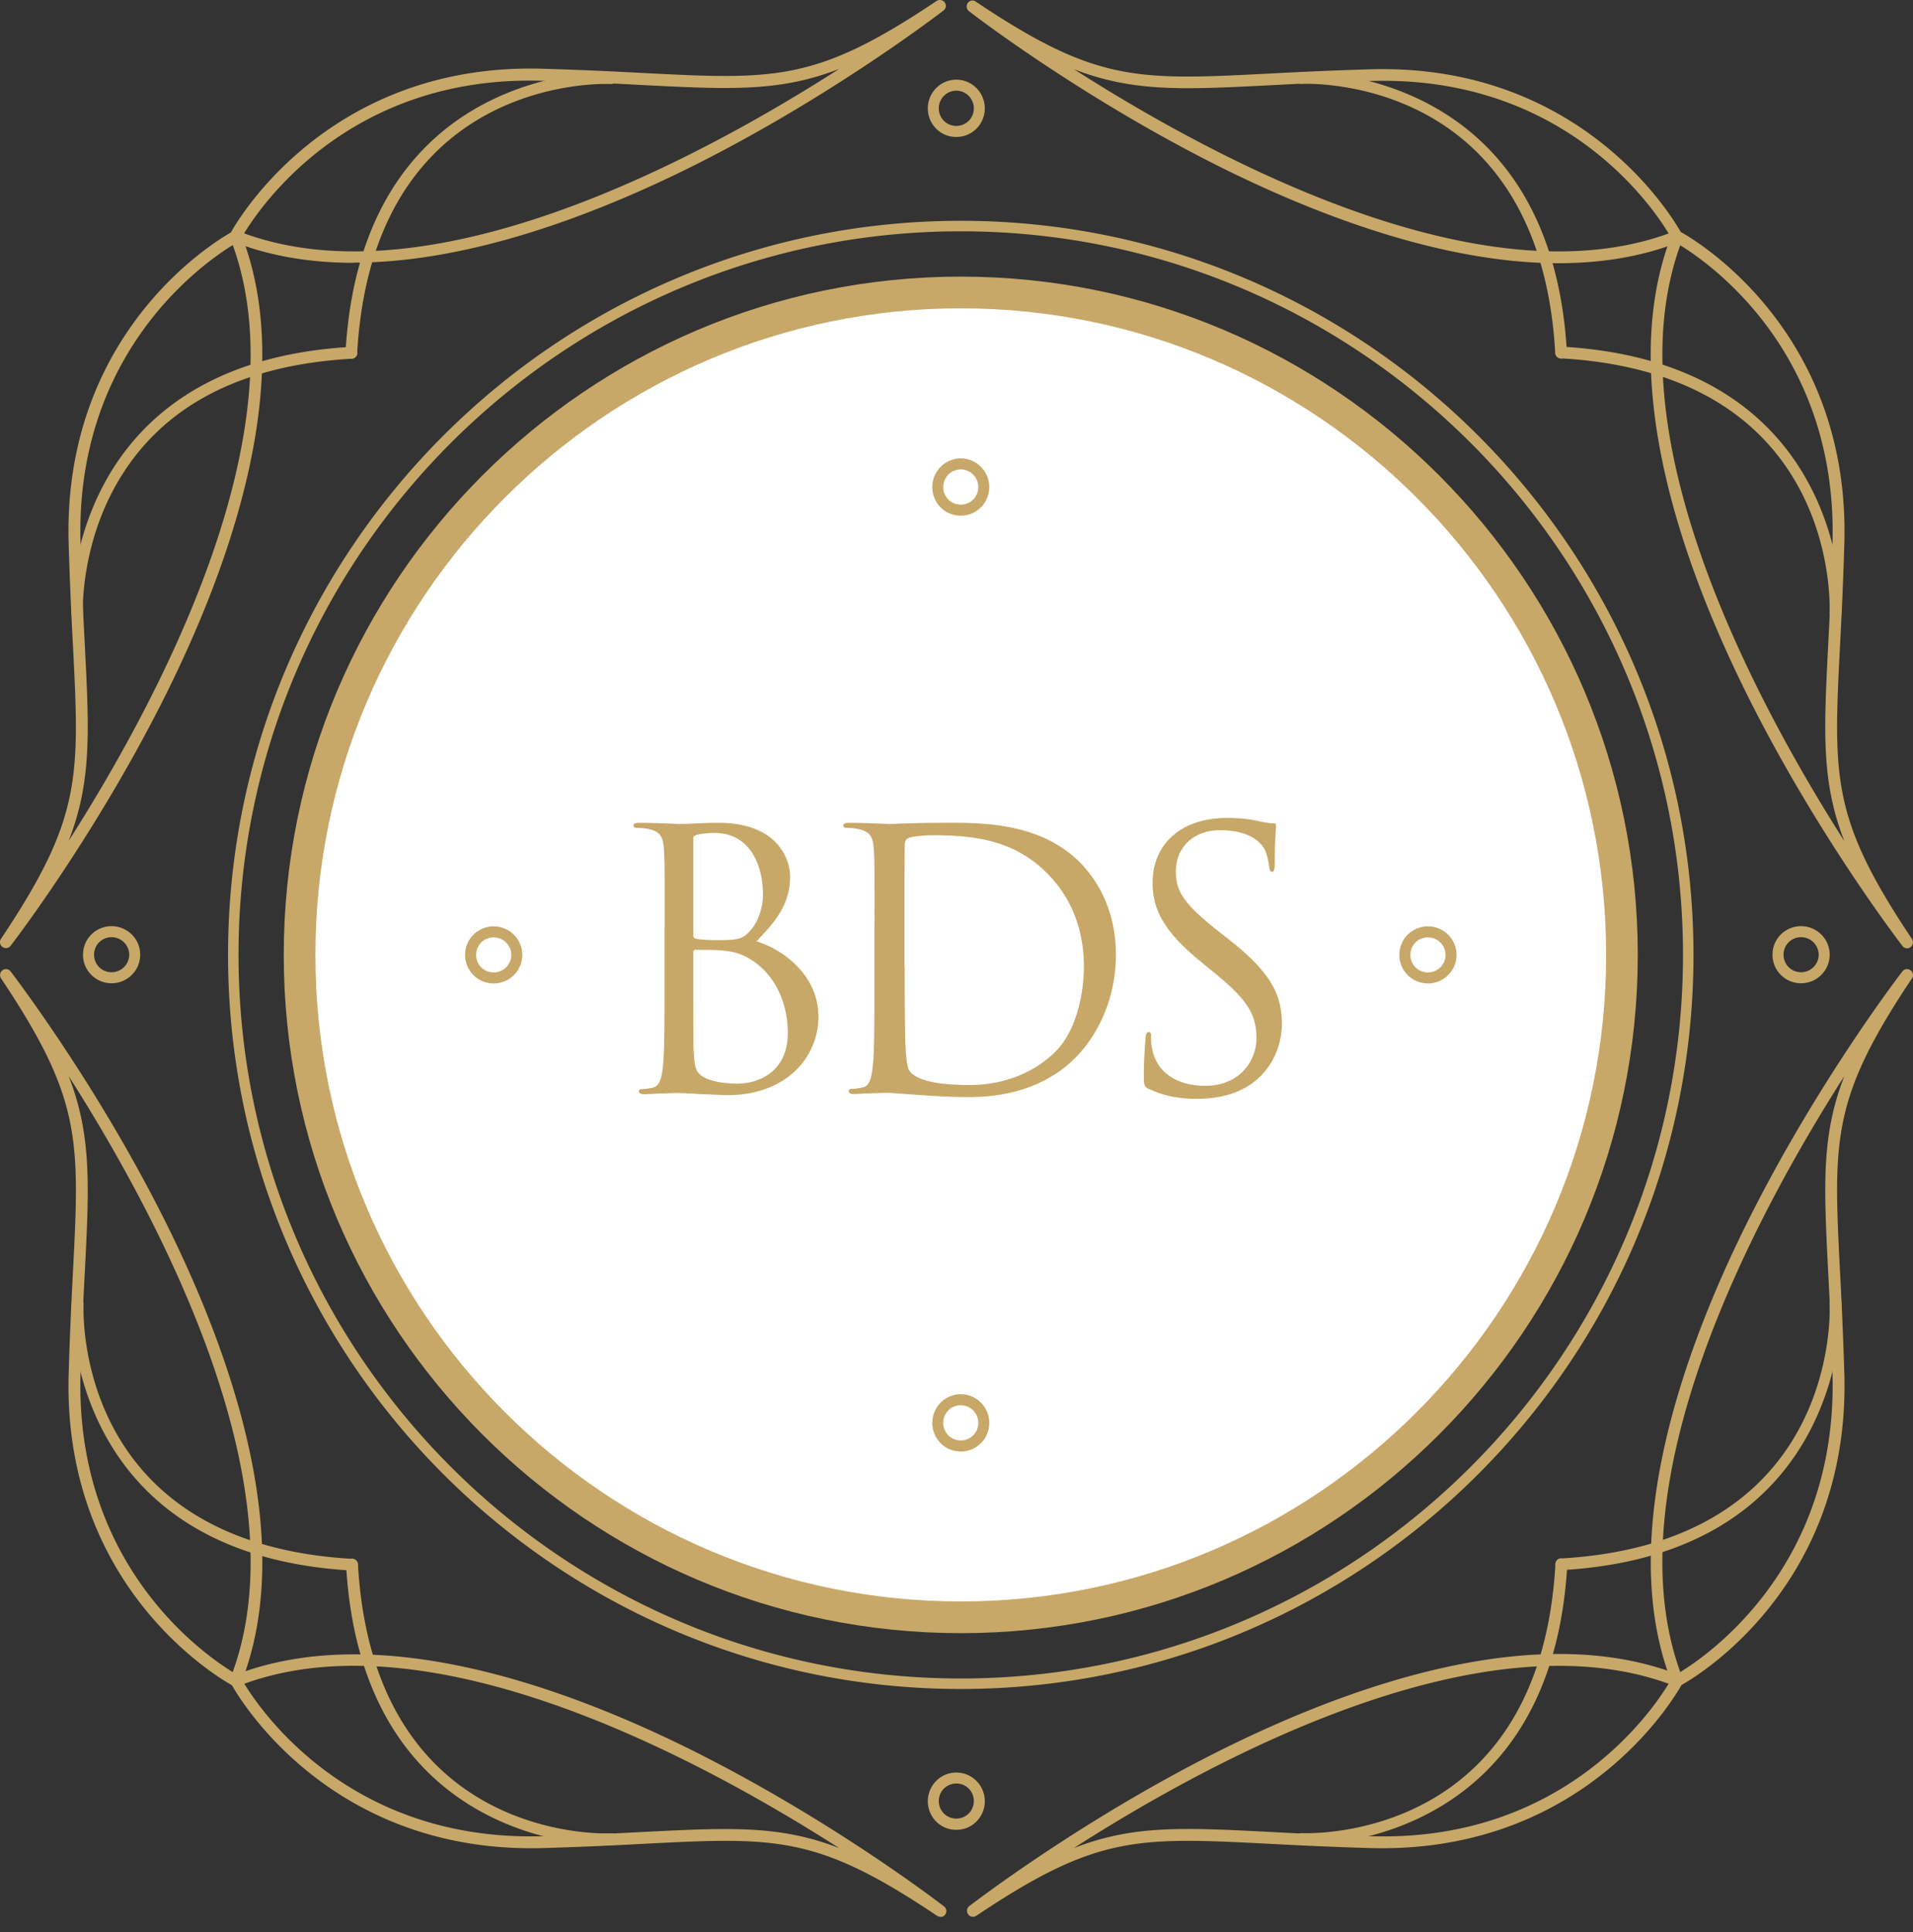 <?xml version="1.0" encoding="UTF-8"?>
<svg xmlns="http://www.w3.org/2000/svg" width="100" height="101" viewBox="0 0 100 101" fill="none">
  <rect x="0" y="0" width="100" height="101" fill="#333333" stroke="none"/>
  <circle cx="49.575" cy="49.575" r="34.552" fill="#fff"></circle>
  <path d="M49.99 4.74a.915.915 0 0 0-.65.275.928.928 0 0 0 0 1.301.924.924 0 0 0 1.3 0 .928.928 0 0 0 0-1.301.915.915 0 0 0-.65-.275zm0 2.42c-.386 0-.772-.142-1.056-.437a1.506 1.506 0 0 1 0-2.115 1.48 1.48 0 0 1 2.111 0c.579.58.579 1.535 0 2.115-.294.295-.67.437-1.055.437zM49.99 93.238a.948.948 0 0 0-.65.265.928.928 0 0 0 0 1.301.924.924 0 0 0 1.3 0 .928.928 0 0 0 0-1.301.904.904 0 0 0-.65-.265zm0 2.42c-.386 0-.772-.142-1.056-.437a1.506 1.506 0 0 1 0-2.115 1.48 1.48 0 0 1 2.111 0c.579.58.579 1.536 0 2.115-.294.295-.67.437-1.055.437zM95.071 49.91a.924.924 0 0 0-1.573-.65.928.928 0 0 0 0 1.3.924.924 0 0 0 1.573-.65zm-2.415 0c0-.387.142-.763.436-1.058a1.498 1.498 0 0 1 2.111 0c.589.58.589 1.536 0 2.115-.578.58-1.532.58-2.11 0a1.478 1.478 0 0 1-.437-1.057zM6.755 49.91a.924.924 0 0 0-1.573-.65.928.928 0 0 0 0 1.3.924.924 0 0 0 1.573-.65zm-2.415 0c0-.387.142-.763.436-1.058a1.499 1.499 0 0 1 2.111 0c.589.58.589 1.536 0 2.115-.578.58-1.532.58-2.11 0a1.478 1.478 0 0 1-.437-1.057zM50.223 15.56c-18.907 0-34.293 15.416-34.293 34.36s15.386 34.36 34.293 34.36c18.908 0 34.293-15.416 34.293-34.36S69.131 15.56 50.223 15.56zm0 69.259c-19.212 0-34.841-15.66-34.841-34.91 0-19.249 15.64-34.898 34.841-34.898 19.202 0 34.842 15.66 34.842 34.899s-15.63 34.909-34.842 34.909z" fill="#C8A868"></path>
  <path d="M50.223 16.119c-18.603 0-33.735 15.161-33.735 33.8 0 18.64 15.132 33.801 33.735 33.801S83.96 68.558 83.96 49.92c0-18.64-15.133-33.801-33.736-33.801zm0 69.258c-19.516 0-35.39-15.903-35.39-35.458 0-19.554 15.884-35.458 35.39-35.458 19.507 0 35.39 15.904 35.39 35.458 0 19.555-15.873 35.459-35.39 35.459z" fill="#C8A868"></path>
  <path d="M50.223 12.092c-20.815 0-37.754 16.971-37.754 37.827 0 20.856 16.939 37.828 37.754 37.828 20.816 0 37.754-16.972 37.754-37.828S71.05 12.092 50.223 12.092zm0 76.204c-21.12 0-38.302-17.216-38.302-38.377 0-21.16 17.182-38.376 38.302-38.376s38.302 17.215 38.302 38.376c0 21.161-17.182 38.377-38.302 38.377zM12.165 12.814c-1.512.925-8.231 5.593-7.957 15.558.06 2.044.142 3.773.223 5.288.234 4.616.365 7.19-.842 10.3 4.719-7.402 12.138-21.313 8.576-31.156M.31 49.564a.327.327 0 0 1-.183-.061.308.308 0 0 1-.071-.428c4.212-6.304 4.11-8.409 3.755-15.385a221.347 221.347 0 0 1-.223-5.298c-.325-11.582 8.505-16.26 8.596-16.3a.316.316 0 0 1 .254-.01.29.29 0 0 1 .172.173c2.923 7.463-.527 17.185-3.927 24.028C5.01 43.666.605 49.381.554 49.442a.303.303 0 0 1-.243.122z" fill="#C8A868"></path>
  <path d="M12.774 12.204c9.824 3.57 23.708-3.864 31.096-8.603-3.106 1.21-5.683 1.078-10.291.844a216.745 216.745 0 0 0-5.277-.223c-9.957-.285-14.615 6.457-15.539 7.972m5.735 1.546c-2.193 0-4.324-.326-6.293-1.099a.307.307 0 0 1-.172-.183.317.317 0 0 1 .01-.254c.04-.091 4.75-8.918 16.269-8.613 2.05.061 3.775.143 5.287.224 6.962.356 9.063.458 15.356-3.762a.317.317 0 0 1 .426.07.308.308 0 0 1-.061.428c-.06.04-5.765 4.464-13.133 8.145-5.023 2.502-11.61 5.034-17.7 5.034M4.035 32.359a.304.304 0 0 1-.304-.295c0-.132-.416-13.077 14.624-13.931.153-.02.315.122.325.295a.315.315 0 0 1-.294.325c-6.07.346-10.28 2.684-12.514 6.955-1.664 3.183-1.542 6.295-1.542 6.325a.315.315 0 0 1-.295.326z" fill="#C8A868"></path>
  <path d="M18.376 18.753h-.02c-.173 0-.295-.153-.295-.326.853-15.08 13.762-14.663 13.904-14.653.173 0 .305.153.295.325 0 .173-.163.295-.325.295-.508-.03-12.443-.376-13.265 14.074 0 .163-.142.285-.304.285M96.411 56.254c-4.73 7.403-12.138 21.314-8.576 31.157 1.513-.925 8.231-5.593 7.957-15.568-.06-2.044-.142-3.773-.223-5.288-.234-4.616-.365-7.189.842-10.3zm-8.738 31.91s-.071 0-.112-.02a.29.29 0 0 1-.172-.174c-2.913-7.463.528-17.185 3.927-24.028 3.674-7.383 8.079-13.097 8.13-13.158a.305.305 0 0 1 .426-.061.308.308 0 0 1 .071.427c-4.212 6.304-4.11 8.41-3.755 15.385.081 1.525.162 3.254.223 5.298.325 11.582-8.505 16.26-8.596 16.3a.324.324 0 0 1-.142.03z" fill="#C8A868"></path>
  <path d="M81.482 87.086c-8.951 0-19.324 5.664-25.352 9.528 3.105-1.21 5.683-1.078 10.28-.844 1.513.082 3.238.163 5.278.224 9.956.295 14.615-6.457 15.538-7.972-1.796-.65-3.734-.936-5.734-.936m-30.63 13.118a.293.293 0 0 1-.253-.132.308.308 0 0 1 .06-.427c.062-.041 5.765-4.464 13.134-8.145 6.83-3.407 16.542-6.854 23.981-3.936.082.03.143.102.173.183.03.082.02.173-.01.254-.05.092-4.73 8.908-16.269 8.613-2.05-.06-3.775-.142-5.287-.223-6.963-.356-9.064-.458-15.356 3.762a.337.337 0 0 1-.172.051zM81.614 82.083a.302.302 0 0 1-.304-.285.307.307 0 0 1 .284-.325c14.432-.824 14.076-12.782 14.046-13.29 0-.174.122-.316.294-.326.153-.02.315.122.325.295 0 .132.416 13.077-14.625 13.93h-.02z" fill="#C8A868"></path>
  <path d="M68.166 96.452h-.142a.302.302 0 0 1-.294-.326c0-.172.142-.294.325-.294.507.02 12.442.376 13.254-14.074 0-.173.163-.315.325-.285.173 0 .305.153.294.326-.801 14.205-12.32 14.653-13.751 14.653M56.13 3.612c7.388 4.728 21.272 12.162 31.096 8.593-.923-1.526-5.561-8.257-15.538-7.973-2.04.061-3.755.143-5.277.224-4.598.234-7.175.366-10.291-.844M81.482 13.76c-6.09 0-12.676-2.532-17.7-5.033C56.414 5.046 50.71.633 50.65.582c-.133-.102-.153-.285-.061-.427.101-.133.284-.173.416-.072 6.292 4.22 8.403 4.119 15.355 3.763 1.522-.081 3.238-.163 5.288-.224 11.529-.325 16.228 8.521 16.269 8.613.04.081.05.163.01.244a.337.337 0 0 1-.173.183c-1.969.773-4.1 1.098-6.292 1.098" fill="#C8A868"></path>
  <path d="M87.835 12.815c-3.562 9.843 3.857 23.754 8.576 31.156-1.208-3.111-1.076-5.694-.842-10.3.081-1.526.162-3.244.223-5.288.274-9.976-6.445-14.633-7.957-15.558m11.854 36.75a.302.302 0 0 1-.243-.123c-.04-.06-4.456-5.776-8.13-13.158-3.4-6.843-6.85-16.575-3.927-24.028a.32.32 0 0 1 .172-.173.315.315 0 0 1 .254.01c.091.05 8.92 4.718 8.596 16.3-.06 2.054-.142 3.783-.223 5.298-.355 6.976-.457 9.08 3.755 15.385a.318.318 0 0 1-.071.427.284.284 0 0 1-.183.061zM81.604 18.743a.302.302 0 0 1-.305-.285C80.477 3.998 68.552 4.365 68.035 4.385a.322.322 0 0 1-.325-.295c0-.173.122-.315.294-.325.122 0 13.052-.417 13.904 14.653a.315.315 0 0 1-.294.325h-.02" fill="#C8A868"></path>
  <path d="M95.944 32.348h-.01a.302.302 0 0 1-.294-.325c.02-.509.385-12.467-14.046-13.29a.3.3 0 0 1-.285-.326c0-.173.163-.315.325-.285 15.051.854 14.635 13.8 14.625 13.931a.304.304 0 0 1-.305.295M37.882 95.618c2.223 0 3.999.224 5.988.997-7.389-4.729-21.272-12.162-31.097-8.593.924 1.515 5.572 8.237 15.538 7.972 2.04-.06 3.766-.142 5.278-.223 1.654-.082 3.045-.153 4.303-.153m11.265 4.586a.337.337 0 0 1-.172-.051c-6.292-4.22-8.393-4.118-15.355-3.762a220.28 220.28 0 0 1-5.288.224c-11.54.294-16.228-8.522-16.269-8.613a.294.294 0 0 1-.01-.244.29.29 0 0 1 .172-.173c7.45-2.919 17.152.529 23.983 3.935 7.368 3.681 13.071 8.094 13.132 8.145a.306.306 0 0 1-.193.549" fill="#C8A868"></path>
  <path d="M3.589 56.254c1.207 3.112 1.076 5.695.842 10.301a218.047 218.047 0 0 0-.223 5.288c-.274 9.975 6.444 14.643 7.957 15.568 3.562-9.843-3.857-23.754-8.576-31.157zm8.738 31.91s-.101-.01-.142-.03c-.091-.052-8.921-4.72-8.596-16.301.06-2.054.142-3.783.223-5.298.355-6.976.457-9.08-3.755-15.385a.318.318 0 0 1 .07-.427.306.306 0 0 1 .427.06c.04.062 4.456 5.776 8.13 13.159 3.4 6.843 6.85 16.575 3.927 24.029a.32.32 0 0 1-.172.172.366.366 0 0 1-.112.02zM31.843 96.472c-1.43 0-12.95-.448-13.752-14.664a.308.308 0 0 1 .295-.325c.142-.02.314.122.325.285.822 14.46 12.747 14.104 13.254 14.073a.314.314 0 0 1 .325.295.315.315 0 0 1-.294.325h-.142" fill="#C8A868"></path>
  <path d="M18.396 82.103h-.02C3.325 81.25 3.74 68.305 3.75 68.173c0-.174.162-.326.325-.296.172 0 .304.153.294.326-.02.508-.385 12.467 14.046 13.29.173.01.295.153.295.326 0 .162-.142.284-.305.284M75.565 49.92a.924.924 0 0 0-1.573-.65.928.928 0 0 0 0 1.3.924.924 0 0 0 1.573-.65zm-2.415 0c0-.387.142-.763.436-1.058a1.499 1.499 0 0 1 2.111 0c.589.58.589 1.535 0 2.115-.578.58-1.532.58-2.11 0a1.478 1.478 0 0 1-.437-1.057zM26.728 49.92a.924.924 0 0 0-1.573-.65.928.928 0 0 0 0 1.3.924.924 0 0 0 1.573-.65zm-2.415 0c0-.387.142-.763.436-1.058a1.499 1.499 0 0 1 2.111 0c.589.58.589 1.535 0 2.115-.578.58-1.532.58-2.11 0a1.478 1.478 0 0 1-.437-1.057zM50.223 24.538a.914.914 0 0 0-.65.275.928.928 0 0 0 0 1.301.923.923 0 0 0 1.3 0 .928.928 0 0 0 0-1.301.915.915 0 0 0-.65-.275zm0 2.42c-.385 0-.771-.142-1.055-.437a1.506 1.506 0 0 1 0-2.115 1.48 1.48 0 0 1 2.11 0c.58.58.58 1.536 0 2.115-.294.295-.669.437-1.055.437zM50.223 73.46a.914.914 0 0 0-.65.275.928.928 0 0 0 0 1.302.924.924 0 0 0 1.3 0 .928.928 0 0 0 0-1.302.915.915 0 0 0-.65-.275zm0 2.42c-.385 0-.771-.142-1.055-.437a1.506 1.506 0 0 1 0-2.115 1.48 1.48 0 0 1 2.11 0c.58.58.58 1.536 0 2.115-.294.295-.669.438-1.055.438zM34.746 48.455c0-2.928 0-3.447-.04-4.047-.041-.64-.183-.936-.802-1.068a3.248 3.248 0 0 0-.64-.06c-.07 0-.152-.041-.152-.113 0-.111.091-.152.294-.152.843 0 2.02.06 2.111.06.447 0 1.178-.06 2.04-.06 3.065 0 3.745 1.87 3.745 2.817 0 1.535-.883 2.45-1.755 3.376 1.38.427 3.237 1.759 3.237 3.955 0 2.003-1.573 4.088-4.77 4.088-.203 0-.802-.04-1.35-.05a25.012 25.012 0 0 0-1.136-.062c-.041 0-.356 0-.752.02-.375 0-.801.041-1.086.041-.202 0-.294-.04-.294-.152 0-.061.04-.112.152-.112.173 0 .396-.04.559-.071.375-.072.467-.489.538-1.027.09-.783.09-2.268.09-4.068v-3.295l.011-.02zm1.492.417c0 .132.04.173.132.203.111.02.446.072 1.137.072 1.045 0 1.309-.041 1.705-.489.395-.447.67-1.128.67-1.89 0-1.557-.69-3.224-2.528-3.224-.203 0-.599.02-.893.091-.172.04-.223.092-.223.204V48.872zm0 1.983c0 1.444 0 3.773.02 4.047.061.915.061 1.18.64 1.464.507.244 1.309.285 1.644.285 1.015 0 2.639-.539 2.639-2.664 0-1.129-.376-2.756-1.817-3.752-.64-.427-1.106-.489-1.553-.54-.243-.04-1.177-.04-1.461-.04-.072 0-.112.04-.112.132v1.068zM45.717 48.455c0-2.928 0-3.447-.04-4.047-.041-.64-.183-.936-.802-1.068a3.248 3.248 0 0 0-.64-.06c-.07 0-.152-.041-.152-.113 0-.111.092-.152.294-.152.843 0 2.02.06 2.111.06.224 0 1.401-.06 2.528-.06 1.847 0 5.277-.173 7.5 2.135.933.977 1.816 2.532 1.816 4.76 0 2.358-.974 4.179-2.02 5.287-.801.844-2.486 2.156-5.662 2.156-.802 0-1.797-.051-2.599-.112-.822-.051-1.461-.112-1.552-.112-.041 0-.356 0-.751.02-.376 0-.802.041-1.086.041-.203 0-.295-.04-.295-.152 0-.061.04-.112.153-.112.172 0 .395-.041.558-.072.375-.07.467-.488.538-1.027.091-.783.091-2.267.091-4.067v-3.295l.01-.01zm1.573 2.024c0 1.983.02 3.711.04 4.067.021.468.062 1.22.204 1.424.243.356.974.752 3.176.752 1.736 0 3.35-.64 4.456-1.739.974-.955 1.492-2.755 1.492-4.484 0-2.38-1.025-3.915-1.797-4.718-1.755-1.861-3.887-2.115-6.12-2.115-.375 0-1.065.06-1.217.132-.173.071-.224.173-.224.376-.02.64-.02 2.553-.02 3.996V50.5l.01-.02zM60.078 56.946c-.264-.132-.284-.203-.284-.712 0-.935.07-1.688.091-1.983.02-.203.061-.295.152-.295.112 0 .132.061.132.204 0 .173 0 .427.061.691.284 1.383 1.512 1.912 2.77 1.912 1.797 0 2.68-1.292 2.68-2.491 0-1.292-.538-2.044-2.151-3.377l-.843-.69c-1.979-1.628-2.435-2.797-2.435-4.068 0-2.004 1.491-3.376 3.876-3.376.731 0 1.269.07 1.736.183.355.07.507.091.66.091.152 0 .182.04.182.132s-.07.712-.07 1.983c0 .295-.041.427-.133.427-.111 0-.132-.091-.152-.244-.02-.223-.132-.732-.244-.935-.111-.204-.619-.997-2.334-.997-1.289 0-2.304.803-2.304 2.176 0 1.068.487 1.74 2.284 3.153l.528.417c2.212 1.738 2.73 2.908 2.73 4.403 0 .772-.295 2.196-1.594 3.111-.801.56-1.816.783-2.821.783-.883 0-1.736-.132-2.507-.508l-.01.01z" fill="#C8A868"></path>
</svg>
